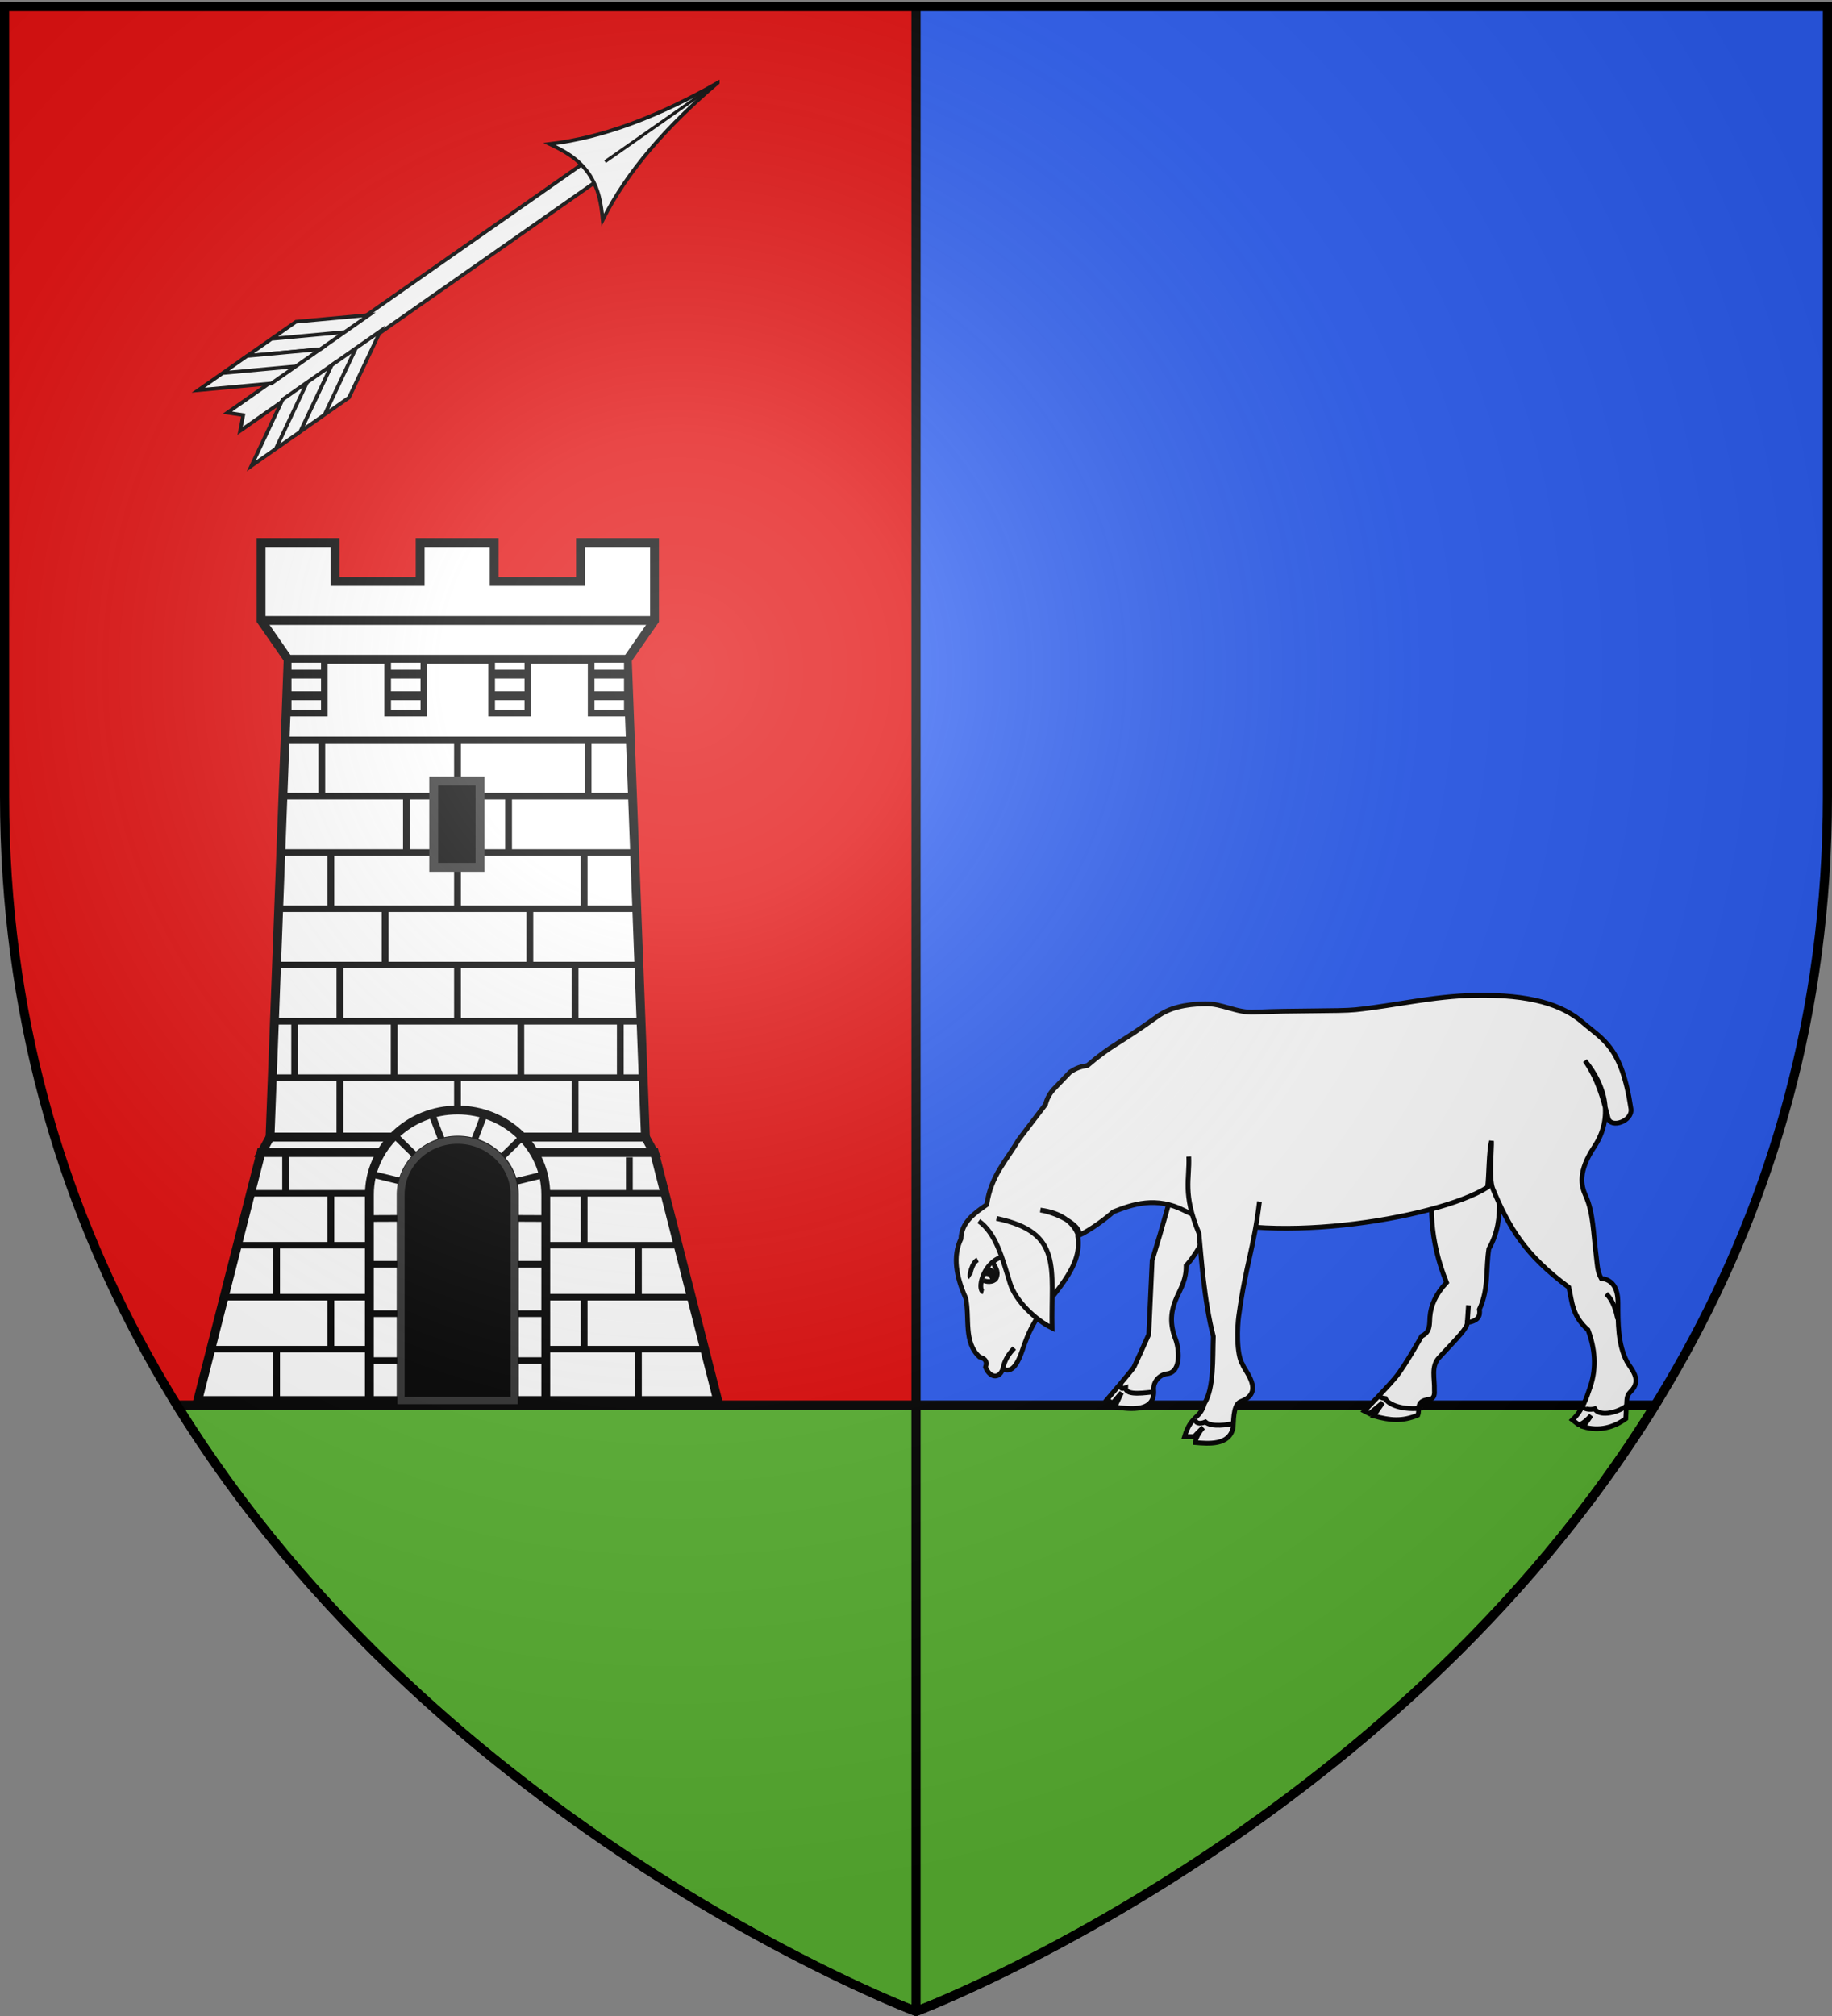 <svg xmlns="http://www.w3.org/2000/svg" xmlns:xlink="http://www.w3.org/1999/xlink" width="600" height="660" version="1.0"><rect width="100%" height="100%" fill="#808080" stroke="none"/><desc>Flag of Canton of Valais (Wallis)</desc><defs><radialGradient xlink:href="#a" id="e" cx="221.445" cy="226.331" r="300" fx="221.445" fy="226.331" gradientTransform="matrix(1.353 0 0 1.349 -77.63 -85.747)" gradientUnits="userSpaceOnUse"/><linearGradient id="a"><stop offset="0" style="stop-color:white;stop-opacity:.314"/><stop offset=".19" style="stop-color:white;stop-opacity:.251"/><stop offset=".6" style="stop-color:#6b6b6b;stop-opacity:.125"/><stop offset="1" style="stop-color:black;stop-opacity:.125"/></linearGradient><path id="b" d="M2.922 27.673c0-5.952 2.317-9.844 5.579-11.013 1.448-.519 3.307-.273 5.018 1.447 2.119 2.129 2.736 7.993-3.483 9.121.658-.956.619-3.081-.714-3.787-.99-.524-2.113-.253-2.676.123-.824.552-1.729 2.106-1.679 4.108z"/></defs><g style="display:inline"><path d="M1.5 2.188v258.53C1.5 546.17 300 658.5 300 658.5V2.188z" style="fill:#e20909;fill-opacity:1;fill-rule:evenodd;stroke:none;stroke-width:1px;stroke-linecap:butt;stroke-linejoin:miter;stroke-opacity:1"/><path d="M598.5 2.188v258.53C598.5 546.17 300 658.5 300 658.5V2.188z" style="fill:#2b5df2;fill-opacity:1;fill-rule:evenodd;stroke:none;stroke-width:1px;stroke-linecap:butt;stroke-linejoin:miter;stroke-opacity:1"/><path d="M57.938 460C144.46 599.949 300 658.5 300 658.5S455.54 599.949 542.063 460z" style="opacity:1;fill:#5ab532;fill-opacity:1;stroke:#000;stroke-width:3;stroke-miterlimit:4;stroke-dasharray:none;stroke-opacity:1"/><path d="M298.5 2.198h3V658.5h-3z" style="display:inline;opacity:1;fill:#000;fill-opacity:1;stroke:none;stroke-width:3;stroke-miterlimit:4;stroke-dasharray:none;stroke-opacity:1"/></g><g transform="translate(-1308.463 -9.604)scale(1.008)"><path d="M1382.907 185.736v25.313l8.809 12.656h110.214l8.81-12.656v-25.313h-24.048v12.657h-28.054v-12.657h-24.047v12.657h-27.637v-12.657z" style="fill:#fff;fill-opacity:1;stroke:#000;stroke-width:2.875;stroke-miterlimit:4;stroke-dasharray:none;stroke-opacity:1"/><path d="M1385.814 378.86h121.971l-5.878-155.16h-110.215z" style="fill:#fff;fill-opacity:1;stroke:#000;stroke-width:2.875;stroke-miterlimit:4;stroke-dasharray:none;stroke-opacity:1"/><path d="m1385.816 378.85-2.75 5h52.063c3.176-2.509 7.251-4 11.687-4 4.437 0 8.512 1.491 11.688 4h52.031l-2.75-5zM1382.879 383.85l-20.563 80.562h66.125v-67c0-5.458 2.605-10.337 6.688-13.562zm75.625 0c4.083 3.225 6.687 8.104 6.687 13.562v67h66.094l-20.562-80.562z" style="fill:#fff;fill-opacity:1;stroke:#000;stroke-width:2.875;stroke-miterlimit:4;stroke-dasharray:none;stroke-opacity:1"/><use xlink:href="#c" width="600" height="660" transform="translate(0 109.813)"/><path d="M1386.635 358.47h120.452v2.109h-120.452zM1387.045 340.188h119.357v2.109h-119.357zM1388.483 321.907h116.481v2.109h-116.481zM1388.777 303.626h115.806v2.109h-115.806zM1389.246 285.345h114.574v2.109h-114.574zM1389.627 267.063h113.049v2.109h-113.049zM1390.772 248.782h111.826v2.109h-111.826z" style="fill:#000;fill-opacity:1;stroke:none;stroke-width:2;stroke-miterlimit:4;stroke-dasharray:none;stroke-opacity:1"/><path d="M1391.707 223.705h11.756v17.429h-11.756zM1490.15 223.7h11.757v17.429h-11.756zM1457.821 223.7h11.756v17.429h-11.756zM1424.037 223.705h11.756v17.429h-11.756z" style="fill:#fff;fill-opacity:1;stroke:#000;stroke-width:2.156;stroke-miterlimit:4;stroke-dasharray:none;stroke-opacity:1"/><path id="c" d="M-268.167 1445.622h18.537v2.204h-18.537z" style="fill:#000;fill-opacity:1;stroke:none;stroke-width:2;stroke-miterlimit:4;stroke-dasharray:none;stroke-opacity:1" transform="rotate(-90)"/><use xlink:href="#c" width="600" height="660" transform="translate(-16.595 18.537)"/><use xlink:href="#c" width="600" height="660" transform="translate(0 37.073)"/><path d="M1438.995 263.19h15.028v28.046h-15.028z" style="fill:#000;fill-opacity:1;stroke:#313131;stroke-width:2.875;stroke-miterlimit:4;stroke-dasharray:none;stroke-opacity:1"/><use xlink:href="#c" width="600" height="660" transform="translate(23.513 54.203)"/><use xlink:href="#c" width="600" height="660" transform="translate(0 72.74)"/><use xlink:href="#c" width="600" height="660" transform="translate(-20.573 91.277)"/><use xlink:href="#c" width="600" height="660" transform="translate(-44.086)"/><use xlink:href="#c" width="600" height="660" transform="translate(16.595 18.537)"/><use xlink:href="#c" width="600" height="660" transform="translate(52.903 91.277)"/><use xlink:href="#c" width="600" height="660" transform="translate(38.208 109.813)"/><use xlink:href="#c" width="600" height="660" transform="translate(-38.208 72.74)"/><use xlink:href="#c" width="600" height="660" transform="translate(-52.903 91.277)"/><use xlink:href="#c" width="600" height="660" transform="translate(42.438)"/><use xlink:href="#c" width="600" height="660" transform="translate(41.147 37.073)"/><use xlink:href="#c" width="600" height="660" transform="translate(-41.147 37.073)"/><use xlink:href="#c" width="600" height="660" transform="translate(-23.512 54.203)"/><use xlink:href="#c" width="600" height="660" transform="translate(38.208 72.74)"/><use xlink:href="#c" width="600" height="660" transform="translate(20.573 91.277)"/><use xlink:href="#c" width="600" height="660" transform="translate(-38.208 109.813)"/><path d="M1457.821 235.504h11.756M1457.821 228.473h11.756M1490.15 235.504h11.757M1490.15 228.473h11.757M1424.022 235.504h11.756M1424.022 228.473h11.756M1391.692 235.504h11.756M1391.692 228.473h11.756" style="fill:none;fill-opacity:1;stroke:#000;stroke-width:2.875;stroke-miterlimit:4;stroke-dasharray:none;stroke-opacity:1"/><path id="d" d="M-414.198 1486.769h18.017v2.204h-18.017z" style="fill:#000;fill-opacity:1;stroke:none;stroke-width:2;stroke-miterlimit:4;stroke-dasharray:none;stroke-opacity:1" transform="rotate(-90)"/><path d="M1366.302 446.658h52.899v2.109h-52.899zM1370.588 429.783h48.116v2.109h-48.116zM1375.159 412.908h43.964v2.109h-43.964zM1379.731 396.033h38.064v2.109h-38.064z" style="fill:#000;fill-opacity:1;stroke:none;stroke-width:2;stroke-miterlimit:4;stroke-dasharray:none;stroke-opacity:1"/><use xlink:href="#d" width="600" height="660" transform="matrix(1 0 0 .942 -99.928 74.77)"/><use xlink:href="#d" width="600" height="660" transform="matrix(1 0 0 .942 0 57.58)"/><use xlink:href="#d" width="600" height="660" transform="matrix(1 0 0 .953 -99.928 36.19)"/><use xlink:href="#d" width="600" height="660" transform="matrix(1 0 0 .716 -96.99 100.19)"/><use xlink:href="#d" width="600" height="660" transform="matrix(1 0 0 .661 14.695 123.523)"/><use xlink:href="#d" width="600" height="660" transform="matrix(1 0 0 .953 17.634 69.94)"/><use xlink:href="#d" width="600" height="660" transform="matrix(1 0 0 .918 -82.294 67.027)"/><use xlink:href="#d" width="600" height="660" transform="matrix(1 0 0 .918 17.634 50.257)"/><use xlink:href="#d" width="600" height="660" transform="matrix(1 0 0 .953 -82.294 19.316)"/><path d="M1446.754 370.037c-15.818 0-28.657 12.3-28.657 27.438v66.937h10.344v-66.969c0-9.703 8.235-17.593 18.375-17.593s18.375 7.89 18.375 17.593v66.97h10.219v-66.938c0-15.137-12.838-27.438-28.656-27.438z" style="fill:#fff;fill-opacity:1;stroke:#000;stroke-width:2.875;stroke-miterlimit:4;stroke-dasharray:none;stroke-opacity:1"/><path d="M1417.646 451.429h11.143M1417.932 436.195h10.857M1418.217 420.141h10.287M1418.113 405.277l10.332-.044M1419.392 391.007l9.086 2.224M1425.744 377.73l7.07 6.906M1438.493 371.66l3.428 9.022M1475.12 451.429h-11.144M1474.834 436.195h-10.858M1474.548 420.141h-10.286M1474.653 405.277l-10.333-.044M1474.486 391.094l-9.086 2.224M1467.485 379.139l-7.07 6.906M1455.454 371.344l-3.429 9.023" style="fill:#000;fill-opacity:1;stroke:#000;stroke-width:2.156;stroke-miterlimit:4;stroke-dasharray:none;stroke-opacity:1"/><path d="M1382.907 211.049h127.832" style="fill:#fff;fill-opacity:1;stroke:#000;stroke-width:2.875;stroke-miterlimit:4;stroke-dasharray:none;stroke-opacity:1"/><path d="M1474.991 396.033h38.379v2.109h-38.379zM1474.607 412.908h43.853v2.109h-43.853zM1475.218 429.783h47.485v2.109h-47.485zM1475.202 446.658h51.534v2.109h-51.534z" style="fill:#000;fill-opacity:1;stroke:none;stroke-width:2;stroke-miterlimit:4;stroke-dasharray:none;stroke-opacity:1"/><path d="M1446.731 379.842c-10.14 0-18.36 7.924-18.36 17.627v66.943h36.768V397.47c0-9.703-8.268-17.627-18.408-17.627z" style="fill:#000;fill-opacity:1;stroke:#313131;stroke-width:2.344;stroke-miterlimit:4;stroke-dasharray:none;stroke-opacity:1"/></g><g style="stroke-width:2.5;stroke-miterlimit:4;stroke-dasharray:none;display:inline"><path d="m210.446 525.378-4.636 5.461-3.085-1.7s13.858-16.233 14.254-17.223 3.365-7.325 3.365-7.325l4.356-9.7 1.782-38.804 3.959-13.066 8.513-29.696 23.163 14.65c-5.937 10.295-9.248 21.116-17.818 30.884.112 7.107-2.637 11.546-4.751 16.234-2.652 5.88-4.442 12.6-.99 21.777 1.914 4.421 3.722 17.67-4.158 18.61-4.22.503-7.453 4.337-7.127 8.314.975 11.865-11.972 10.33-20.39 9.107zM337.667 535.02s12.29-12.64 16.548-17.84c4.802-5.864 13.462-21.381 13.462-21.381 4.727-2.274 4.058-6.313 4.355-10.097.454-5.782 2.866-11.716 8.711-18.015-8.85-21.823-9.697-42.975-5.168-58.6l30.707-9.305c.62 16.762 6.17 33.523-3.366 50.285-1.65 10.559.029 21.117-4.949 31.676.593 3.437-.62 6.12-6.335 6.929.038 2.948-5.13 7.905-14.868 18.412-4.264 4.6-2.164 11.073-2.376 16.827.124 1.846.152 4.646-2.574 4.95-7.674.856-4.831 5.173-6.137 8.314-8.3 3.392-14.303 2.797-23.131.385l4.74-6.918-6.93 5.742z" style="fill:#fff;fill-opacity:1;stroke:#000;stroke-width:2.5;stroke-miterlimit:4;stroke-dasharray:none;stroke-opacity:1" transform="translate(235.791 127.567)scale(.625)"/><path d="M446.71 539.652c5.304-4.998 7.325-11.332 9.424-17.591 3.351-9.994 2.343-19.976-1.257-29.53-8.429-7.434-8.344-14.87-10.052-22.304-23.022-17.104-31.302-31.185-39.896-51.802-2.09-5.444-.396-21.196-.616-24.828-1.433 5.213-1.306 18.493-2.077 24.203-27.158 17.059-120.832 31.645-158.776 12.248-14.93-7.632-27.102-3.39-37.383.629-2.797 2.687-11.754 9.536-18.206 12.464-2.549-7.195-9.503-12.088-19.962-13.392 10.235 1.641 23.427 9.499 19.634 13.807 2.696 16.936-13.913 29.983-22.305 44.294-3.678 6.274-5.101 10.486-6.91 15.707-3.239 9.346-6.442 11.222-10.053 9.425-2.206 5.715-7.053 4.349-9.11-.943 1.175-3.632-.82-4.623-3.142-5.34-8.516-7.717-5.049-20.427-7.225-30.786-5.095-11.431-6.876-22.033-2.513-31.1.261-8.668 6.887-13.285 13.508-17.906 2.229-15.346 10.393-23.09 16.65-33.927l14.136-18.535c.787-3.036 2.196-6.073 5.34-9.11l7.54-7.853c2.237-1.312 4.031-2.712 9.11-3.456 13.63-11.625 15.619-10.509 36.754-25.76 6.066-4.376 14.182-6.366 24.818-6.597 9.122-.197 16.407 4.878 26.073 4.398 19.509-.966 44.421-.394 52.776-1.256 20.289-2.094 40.784-7.13 62.514-7.54 29.305-.551 45.924 4.926 56.546 14.137 10.683 9.264 20.45 12.601 25.33 45.236.98 6.55-10.53 10.487-11.937 5.027-2.737-10.621-5.48-20.661-12.137-30.158 10.72 13.084 15.159 29.649 4.766 45.236-8.508 12.762-6.836 20.247-4.451 25.446 4.099 8.939 3.964 19.54 5.654 32.325.483 3.655.422 7.33 2.513 10.995 8.4.983 8.79 9.204 8.796 13.194.014 9.734-.116 21.424 4.712 30.472 1.97 3.692 8.295 9.48 1.885 15.707-2.6 2.526-1.706 5.026-2.199 7.54l-.314 6.596c-6.27 4.617-14.028 6.694-22.23 4.223l4.091-5.934c-1.442 1.717-4.877 4.969-6.632 4.806z" style="fill:#fff;fill-opacity:1;stroke:#000;stroke-width:2.5;stroke-miterlimit:4;stroke-dasharray:none;stroke-opacity:1" transform="translate(235.791 127.567)scale(.625)"/><path d="M245.659 401.692c.549 12.027-3.36 19.073 5.34 40.21 1.159 11.881 2.681 35.435 7.54 54.032-.424 11.728.38 27.218-4.713 35.184-2.223 8.224-6.91 5.777-10.366 17.278h5.026s3.396-3.65 4.712-4.712c-2.216 2.355-4.156 6.064-4.084 7.853 6.725.544 17.81 1.69 19.791-7.853.283-6.298.514-12.67 4.398-13.822 12.344-4.805 1.42-16.14.629-19.163-3.535-5.445-2.776-20.362-2.105-25.244 3.836-27.868 7.795-34.79 10.9-60.203M135.612 435.498c9.084 6.453 12.285 19.281 16.432 32.666 2.893 9.338 13.548 19.25 21.975 23.36-.623-31.37 5.825-50.123-29.103-57.412M148.275 512.982c.725-4.598 3.128-7.937 5.946-10.965" style="fill:#fff;fill-opacity:1;stroke:#000;stroke-width:2.5;stroke-miterlimit:4;stroke-dasharray:none;stroke-opacity:1" transform="translate(235.791 127.567)scale(.625)"/><path d="M138.052 472.613c-3.407-.91-.517-14.83 9.305-18.213" style="fill:#fff;fill-opacity:1;stroke:#000;stroke-width:2.5;stroke-miterlimit:4;stroke-dasharray:none;stroke-opacity:1" transform="translate(235.791 127.567)scale(.625)"/><path d="M137.987 466.58c2.839 1.238 6.223.609 6.93-1.584 1.316-3.743-1.135-5.51-1.756-7.798" style="fill:#fff;fill-opacity:1;stroke:#000;stroke-width:2.5;stroke-miterlimit:4;stroke-dasharray:none;stroke-opacity:1" transform="translate(235.791 127.567)scale(.625)"/><path d="m140.103 463.017 1.646.395.764 1.512c.896-.399.91-2.742.288-3.113-.926-.656-1.556-.857-2.698 1.206zM391.632 488.672l.602-9.042M464.38 473.587c3.974 3.746 5.266 9.444 6.055 13.19M131.169 464.868c-.665-.424.758-7.51 3.89-9.076M210.024 520.836c.157 1.415-.62 3.146 2.6 2-.126 4.49 11.289 2.412 15.138 2.106M248.874 539.135c.174 2.074 2.125 3.004 5.505 1.626 3.2 2.879 12.137 1.423 14.873.714M345.428 526.882c.806.956.8 1.18 3.254 1.575 1.218 3.018 9.063 6.443 19.651 4.908" style="fill:#fff;fill-opacity:1;stroke:#000;stroke-width:2.5;stroke-miterlimit:4;stroke-dasharray:none;stroke-opacity:1" transform="translate(235.791 127.567)scale(.625)"/><path d="M453.21 532.264c-1.845 1.758 3.178 2.307 5.2 1.565 2.077 3.88 10.623 2.704 16.572-1.402" style="opacity:1;fill:#fff;fill-opacity:1;stroke:#000;stroke-width:2.5;stroke-miterlimit:4;stroke-dasharray:none;stroke-opacity:1" transform="translate(235.791 127.567)scale(.625)"/></g><g style="display:inline"><path d="M292.726 326.175v285.683l7.274-7.6 7.273 7.6V326.175h-14.547z" style="fill:#fff;fill-opacity:1;stroke:#000;stroke-width:2.375;stroke-miterlimit:4;stroke-dasharray:none;stroke-opacity:1" transform="rotate(55 274.491 151.465)scale(.5)"/><path d="M300 224.833c-4.072 43.407-13.417 81.87-30.341 113.228 9.339-5.268 18.212-9.759 30.34-9.886 12.129.127 21.002 4.618 30.341 9.886-16.924-31.358-26.269-69.821-30.34-113.228z" style="fill:#fff;fill-opacity:1;stroke:#000;stroke-width:2.375;stroke-miterlimit:4;stroke-dasharray:none;stroke-opacity:1" transform="rotate(55 274.491 151.465)scale(.5)"/><path d="m269.719 540.9 23.873-41.8v19.536l-23.873 41.8zM269.719 560.436l23.873-41.8v19.537l-23.873 41.8z" style="fill:#fff;fill-opacity:1;stroke:#000;stroke-width:2.375;stroke-miterlimit:4;stroke-opacity:1" transform="rotate(55 274.491 151.465)scale(.5)"/><path d="m269.719 579.973 23.873-41.8v19.536l-23.873 41.8zM269.719 599.51l23.873-41.8v19.536l-23.873 41.8zM330.302 540.9l-23.873-41.8v19.536l23.873 41.8zM330.302 560.436l-23.873-41.8v19.537l23.873 41.8z" style="fill:#fff;fill-opacity:1;stroke:#000;stroke-width:2.375;stroke-miterlimit:4;stroke-opacity:1" transform="rotate(55 274.491 151.465)scale(.5)"/><path d="m330.302 579.973-23.873-41.8v19.536l23.873 41.8zM330.302 599.51l-23.873-41.8v19.536l23.873 41.8z" style="fill:#fff;fill-opacity:1;stroke:#000;stroke-width:2.375;stroke-miterlimit:4;stroke-opacity:1" transform="rotate(55 274.491 151.465)scale(.5)"/><path d="M300 224.833v90.108" style="opacity:1;fill:#fff;fill-opacity:1;stroke:#000;stroke-width:2;stroke-miterlimit:4;stroke-dasharray:none;stroke-opacity:1" transform="rotate(55 274.491 151.465)scale(.5)"/></g><path d="M300 658.5s298.5-112.32 298.5-397.772V2.176H1.5v258.552C1.5 546.18 300 658.5 300 658.5" style="opacity:1;fill:url(#e);fill-opacity:1;fill-rule:evenodd;stroke:none;stroke-width:1px;stroke-linecap:butt;stroke-linejoin:miter;stroke-opacity:1"/><path d="M300 658.5S1.5 546.18 1.5 260.728V2.176h597v258.552C598.5 546.18 300 658.5 300 658.5z" style="opacity:1;fill:none;fill-opacity:1;fill-rule:evenodd;stroke:#000;stroke-width:3;stroke-linecap:butt;stroke-linejoin:miter;stroke-miterlimit:4;stroke-dasharray:none;stroke-opacity:1"/></svg>